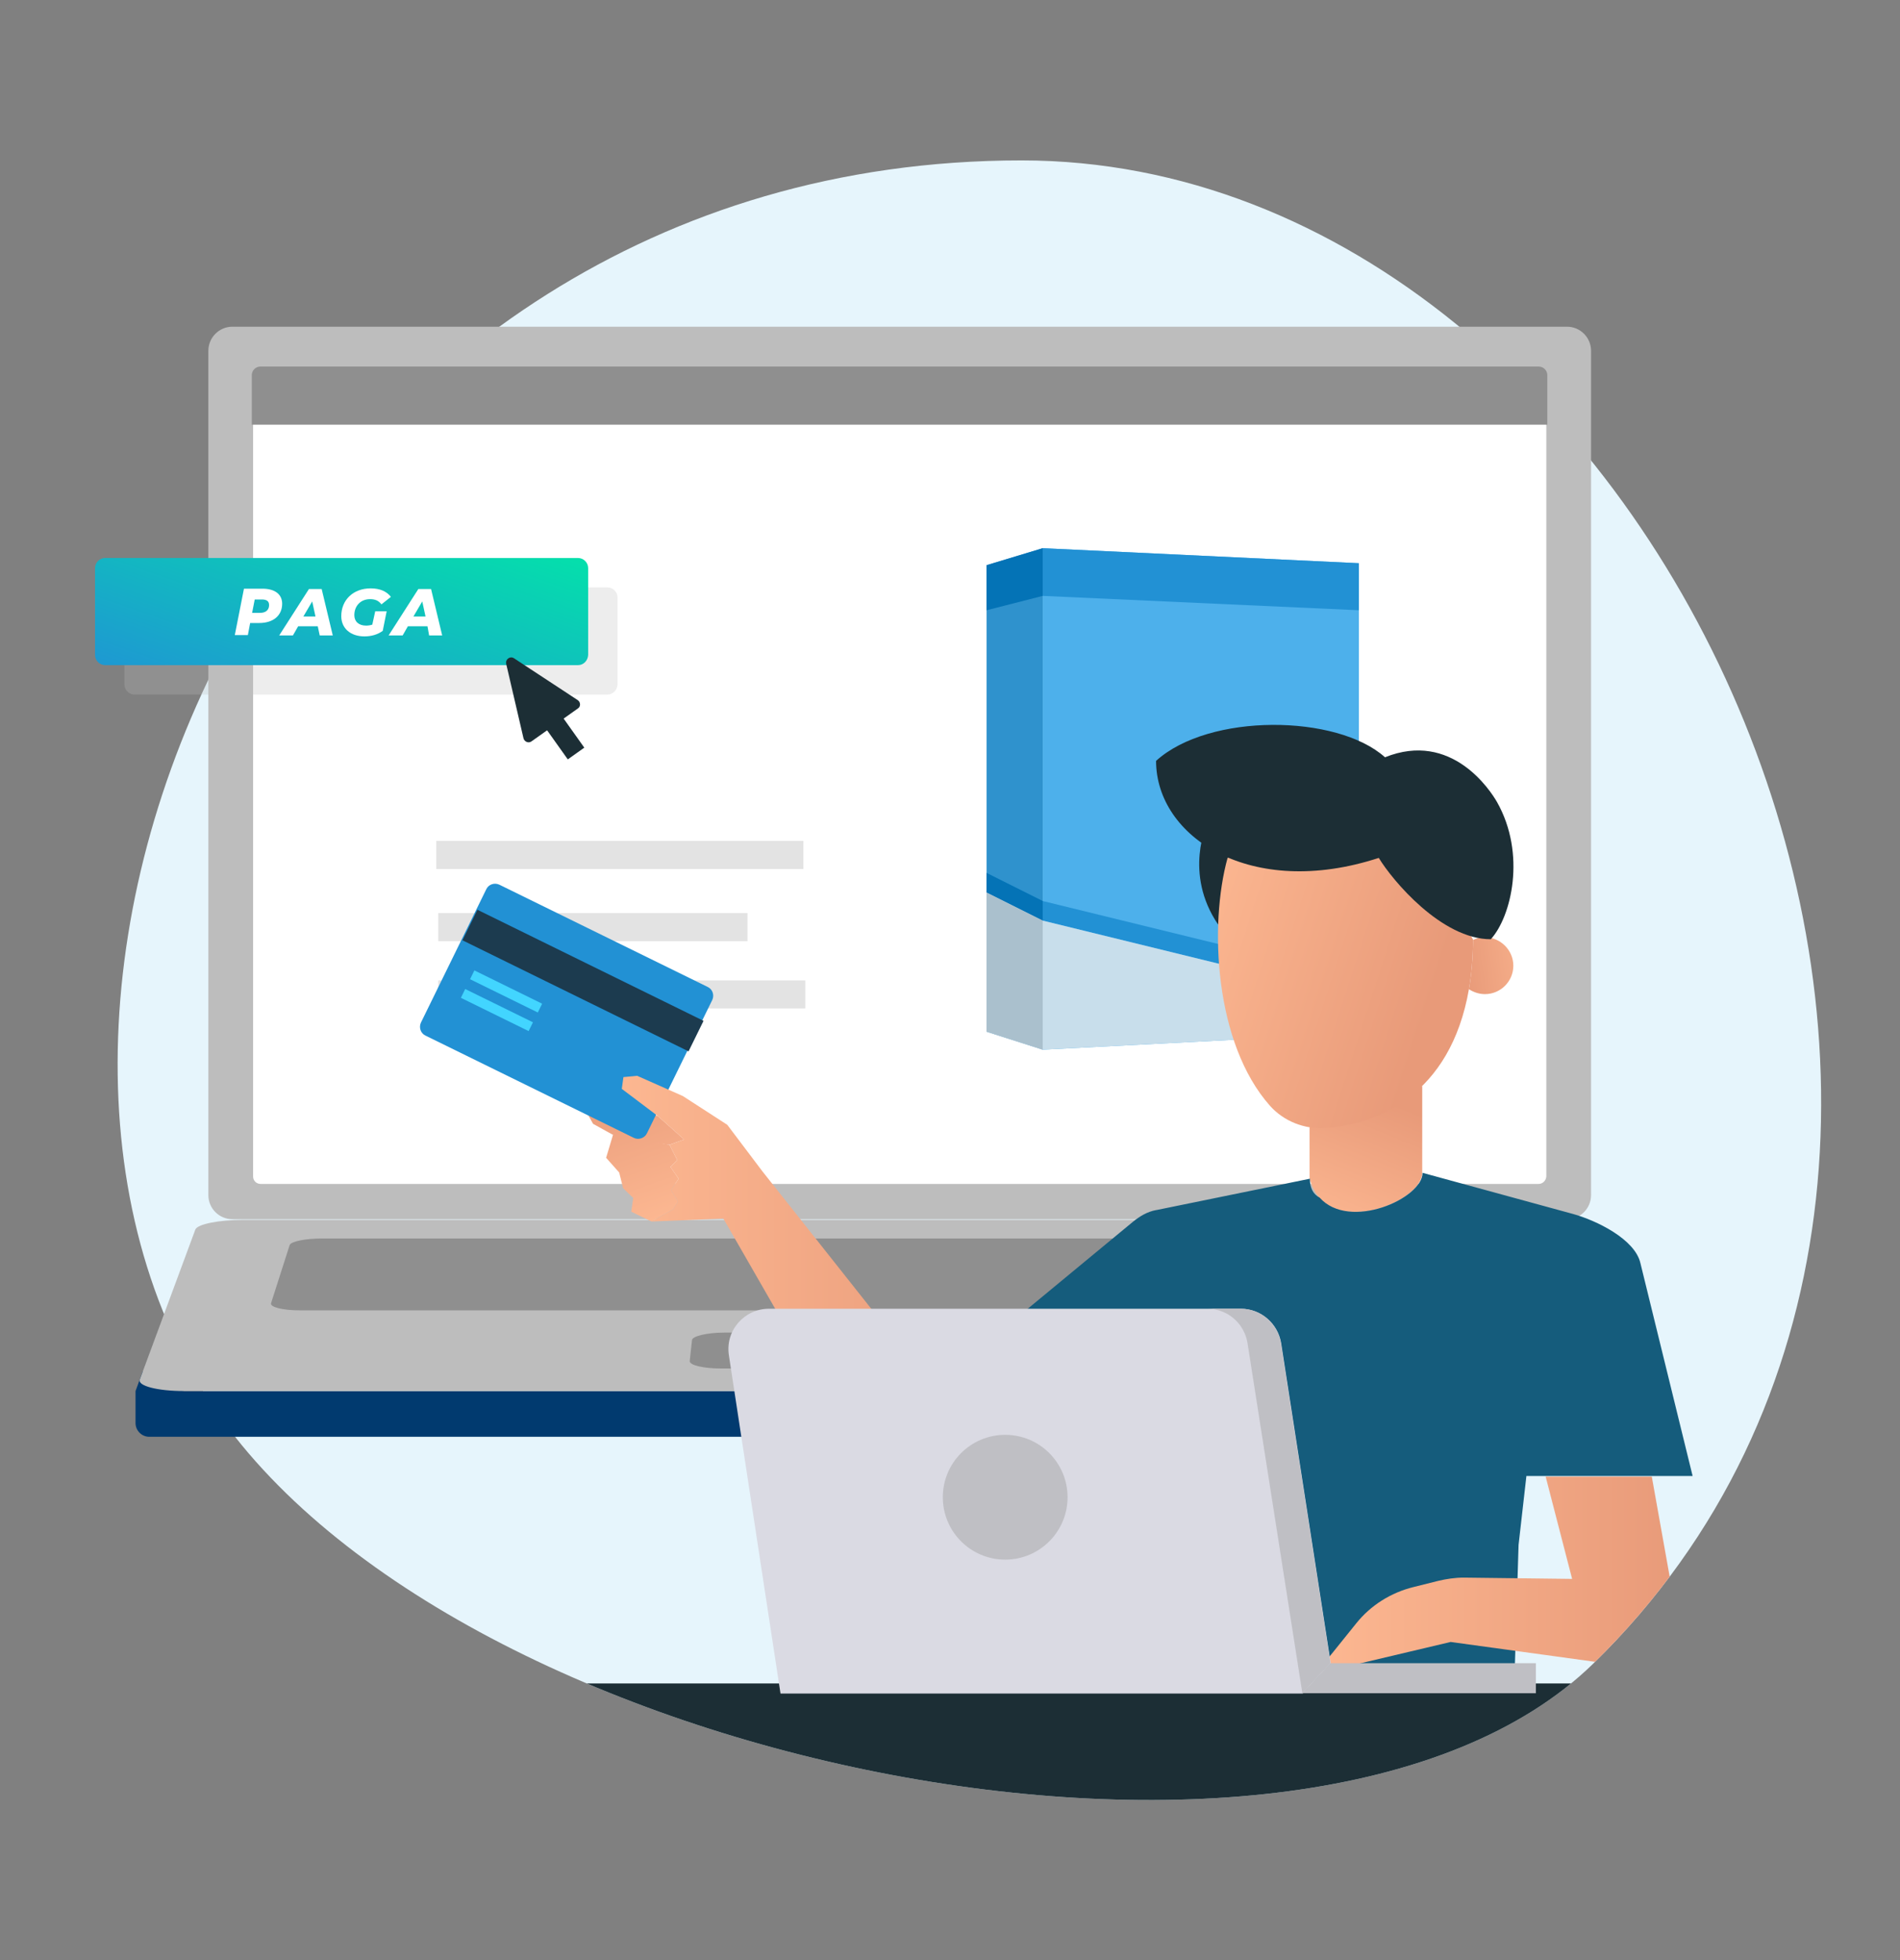 <?xml version="1.0" encoding="UTF-8"?> <svg xmlns="http://www.w3.org/2000/svg" xmlns:xlink="http://www.w3.org/1999/xlink" x="0px" y="0px" viewBox="805 -170.5 581.8 600" style="enable-background:new 805 -170.5 581.8 600;" xml:space="preserve"><rect x="805" y="-170.5" width="581.8" height="600" fill="#808080" stroke="none"/><style type="text/css"> .st0{display:none;} .st1{display:inline;} .st2{fill:#FFFFFF;} .st3{fill:#E6F5FC;} .st4{clip-path:url(#SVGID_00000079450126816049789980000001950289750125843885_);fill:#1C2E35;} .st5{fill:#1C2E35;} .st6{fill:#BDBDBD;} .st7{fill:#013A6F;} .st8{fill:#8F8F8F;} .st9{opacity:0.42;} .st10{opacity:0.27;fill:#BDBDBD;} .st11{fill:url(#SVGID_00000011007622982301564790000010622587366216401045_);} .st12{fill:#2F92CD;} .st13{fill:#4DB0EB;} .st14{fill:#0473B6;} .st15{fill:#2291D4;} .st16{fill:#C8DEEB;} .st17{fill:#AAC0CD;} .st18{opacity:0.27;} .st19{fill:url(#SVGID_00000134935270301238328580000004064729943784372644_);} .st20{fill:url(#SVGID_00000119106859672453111100000007717439845160720563_);} .st21{fill:url(#SVGID_00000011027700285669026730000001593218992671175345_);} .st22{fill:none;stroke:#BDBDBD;stroke-miterlimit:10;} .st23{fill:url(#SVGID_00000049182128708481621000000010516415631250038691_);} .st24{fill:none;stroke:#FFFFFF;stroke-width:2.3;stroke-linecap:round;stroke-linejoin:round;stroke-miterlimit:10;} .st25{fill:url(#SVGID_00000036966803431075428900000018131322707886878383_);} .st26{fill:url(#SVGID_00000005230566237169225780000017107201389207935624_);} .st27{fill:#1C3B4F;} .st28{fill:#42D5FF;} .st29{fill:url(#SVGID_00000048478520660784862200000017470322105255827883_);} .st30{fill:none;stroke:#20B421;stroke-miterlimit:10;} .st31{fill:url(#SVGID_00000092428083955046367390000012694765924969942946_);} .st32{fill:url(#SVGID_00000133531229950523882610000015578228818873627815_);} .st33{fill:url(#SVGID_00000178182911046792460180000013091406683413570193_);} .st34{fill:#155C7C;} .st35{clip-path:url(#SVGID_00000016069193383369602170000012535366933153361797_);fill:url(#SVGID_00000174602169799543987040000005210022856860907450_);} .st36{clip-path:url(#SVGID_00000088124535531740705890000005374561570335432847_);} .st37{fill:url(#SVGID_00000098193820836735162130000002629434319862620587_);} .st38{fill:url(#SVGID_00000030450066469242256170000007036112723157522819_);} .st39{fill:url(#SVGID_00000026875744415967656040000001075488521759432359_);} .st40{fill:url(#SVGID_00000014603220174193618300000018357443624353642925_);} .st41{fill:url(#SVGID_00000031891859880873851430000008125321085057651886_);} .st42{fill:url(#SVGID_00000039100276415905783540000010976718941520950957_);} .st43{fill:url(#SVGID_00000140708775381311169760000003579721358365684875_);} .st44{fill:url(#SVGID_00000148663634758505633870000008750445453883872923_);} .st45{clip-path:url(#SVGID_00000105404421660737982700000016467940701340055714_);fill:#155C7C;} .st46{clip-path:url(#SVGID_00000105404421660737982700000016467940701340055714_);fill:url(#SVGID_00000068667714242033662620000010198755385320612776_);} .st47{fill:url(#SVGID_00000079455593477477146530000012627429754191149231_);} .st48{fill:#D8D8E1;} .st49{fill:#BFBFC4;} .st50{clip-path:url(#SVGID_00000139276194392836418720000002286707912895849635_);fill:#BFBFC4;} .st51{clip-path:url(#SVGID_00000081609264840429566010000011010184684339806361_);fill:#BFBFC4;} .st52{fill:#DADAE3;}</style><g id="bg" class="st0"> <g class="st1"> <image style="overflow:visible;opacity:0.15;" width="252" height="485" transform="matrix(1 0 0 1 1124.469 -109.227)"> </image> <g> <path class="st2" d="M1332.2,356.2h-163.6c-15.9,0-28.8-12.9-28.8-28.8V-68.4c0-15.9,12.9-28.8,28.8-28.8h163.6 c15.9,0,28.8,12.9,28.8,28.8v395.9C1361,343.4,1348.1,356.2,1332.2,356.2z"></path> </g> </g> <g class="st1"> <image style="overflow:visible;opacity:0.15;" width="253" height="485" transform="matrix(1 0 0 1 818.469 -109.227)"> </image> <g> <path class="st2" d="M1026.8,356.2H863.1c-15.9,0-28.8-12.9-28.8-28.8V-68.4c0-15.9,12.9-28.8,28.8-28.8h163.6 c15.9,0,28.8,12.9,28.8,28.8v395.9C1055.6,343.4,1042.7,356.2,1026.8,356.2z"></path> </g> </g></g><g id="sfondo"> <path class="st3" d="M1292.8,338.8c-87.3,85.1-353.9,31.1-425-82.5c-80.4-128.5,25.2-377.7,250-377.7 C1315.1-121.4,1452.3,183.3,1292.8,338.8z"></path> <g> <defs> <path id="SVGID_1_" d="M1292.8,338.8c-87.3,85.1-353.9,31.1-425-82.5c-80.4-128.5,25.2-377.7,250-377.7 C1315.1-121.4,1452.3,183.3,1292.8,338.8z"></path> </defs> <clipPath id="SVGID_00000182529614286484595390000008531192603982786482_"> <use xlink:href="#SVGID_1_" style="overflow:visible;"></use> </clipPath> <rect x="976" y="344.8" style="clip-path:url(#SVGID_00000182529614286484595390000008531192603982786482_);fill:#1C2E35;" width="332.1" height="35.9"></rect> </g></g><g id="_x31_"> <path class="st6" d="M1284.8,202.7H876.2c-4.1,0-7.4-3.3-7.4-7.4V-63.1c0-4.1,3.3-7.4,7.4-7.4h408.6c4.1,0,7.4,3.3,7.4,7.4v258.4 C1292.2,199.4,1288.9,202.7,1284.8,202.7z"></path> <path class="st2" d="M1276.1,191.9H884.8c-1.3,0-2.3-1-2.3-2.3V-54.7c0-1.3,1-2.3,2.3-2.3h391.4c1.3,0,2.3,1,2.3,2.3v244.3 C1278.4,190.9,1277.4,191.9,1276.1,191.9z"></path> <path class="st7" d="M1313.1,251.8l-21.9,3.5H861.4l-12.7-6l-2.2,6v9.8c0,2.3,1.9,4.2,4.2,4.2h459.5c2.3,0,4.2-1.9,4.2-4.2v-9.8 L1313.1,251.8z"></path> <g> <path class="st6" d="M1299.5,255.3H861.4c-8.2,0-14.3-1.6-13.6-3.5l17-45.9c0.6-1.7,7.2-3,14.8-3h401.7c7.5,0,14.1,1.3,14.8,3 l17,45.9C1313.8,253.8,1307.7,255.3,1299.5,255.3z"></path> <path class="st8" d="M1135,248.4h-109.1c-5.5,0-9.8-1-9.7-2.3l0.7-6.4c0.1-1.2,4.6-2.3,10-2.3h107.2c5.4,0,9.9,1,10,2.3l0.7,6.4 C1144.9,247.3,1140.5,248.4,1135,248.4z"></path> <path class="st8" d="M1264.1,230.6H896.9c-5.3,0-9.3-1-8.9-2.2l5.7-17.8c0.4-1.1,4.8-2,9.9-2h353.9c5.1,0,9.6,0.9,9.9,2l5.7,17.8 C1273.4,229.6,1269.4,230.6,1264.1,230.6z"></path> </g> <g class="st9"> <rect x="939.2" y="109" class="st6" width="94.7" height="8.6"></rect> <rect x="939.2" y="129.6" class="st6" width="112.4" height="8.6"></rect> <rect x="938.6" y="86.9" class="st6" width="112.4" height="8.6"></rect> </g> <path class="st8" d="M1278.9-40.5H882.1v-15.2c0-1.4,1.2-2.6,2.6-2.6h391.5c1.4,0,2.6,1.2,2.6,2.6V-40.5z"></path> <path class="st10" d="M991,42.1H846.2c-1.7,0-3.1-1.4-3.1-3.1V12.4c0-1.7,1.4-3.1,3.1-3.1H991c1.7,0,3.1,1.4,3.1,3.1V39 C994,40.7,992.7,42.1,991,42.1z"></path> <linearGradient id="SVGID_00000019679377909042345950000004327231675443860899_" gradientUnits="userSpaceOnUse" x1="884.202" y1="89.801" x2="925.735" y2="-29.762"> <stop offset="0" style="stop-color:#2A77E4"></stop> <stop offset="1" style="stop-color:#01E8A7"></stop> </linearGradient> <path style="fill:url(#SVGID_00000019679377909042345950000004327231675443860899_);" d="M982,33.1H837.2c-1.7,0-3.1-1.4-3.1-3.1 V3.4c0-1.7,1.4-3.1,3.1-3.1H982c1.7,0,3.1,1.4,3.1,3.1V30C985,31.7,983.7,33.1,982,33.1z"></path> <g> <path class="st5" d="M981.9,46.4l-14.1,10c-0.9,0.7-2.2,0.2-2.5-0.9L960,32.7c-0.3-1.4,1.2-2.5,2.4-1.7l19.5,12.8 C982.8,44.4,982.9,45.8,981.9,46.4z"></path> <rect x="973.3" y="45.7" transform="matrix(0.815 -0.58 0.58 0.815 149.84 576.177)" class="st5" width="6.2" height="16"></rect> </g> <g> <path class="st2" d="M891.4,14.3c0,3.6-2.7,5.9-7,5.9h-2.8l-0.7,3.7h-4l2.8-14.2h6C889.3,9.8,891.4,11.5,891.4,14.3z M887.4,14.7 c0-1.2-0.8-1.7-2.2-1.7H883l-0.8,4.1h2.4C886.4,17.1,887.4,16.2,887.4,14.7z"></path> <path class="st2" d="M902.3,21.2h-6l-1.6,2.8h-4.2l9.1-14.2h3.9l3.4,14.2h-4L902.3,21.2z M901.6,18.2l-1-4.6l-2.7,4.6H901.6z"></path> <path class="st2" d="M919.9,16.6h3.5l-1.2,6c-1.5,1.1-3.4,1.7-5.6,1.7c-4.3,0-7.1-2.5-7.1-6.2c0-4.9,3.6-8.5,9-8.5 c2.8,0,4.9,0.9,6.2,2.6l-2.9,2.3c-0.9-1.2-2-1.6-3.5-1.6c-2.9,0-4.8,2.1-4.8,4.9c0,1.9,1.3,3.2,3.6,3.2c0.6,0,1.3-0.1,1.9-0.3 L919.9,16.6z"></path> <path class="st2" d="M935.9,21.2h-6l-1.6,2.8H924l9.1-14.2h3.9l3.4,14.2h-4L935.9,21.2z M935.3,18.2l-1-4.6l-2.7,4.6H935.3z"></path> </g> <g> <g> <polygon class="st12" points="1107.1,145.3 1124.3,150.8 1124.3,-2.7 1107.1,2.5 "></polygon> <polygon class="st13" points="1221.1,1.9 1124.3,-2.7 1124.3,150.8 1221.1,145.8 "></polygon> </g> <polygon class="st14" points="1124.3,-2.7 1124.3,11.9 1107.1,16.3 1107.1,2.5 "></polygon> <polygon class="st15" points="1221.1,1.9 1221.1,16.3 1124.3,11.9 1124.3,-2.7 "></polygon> <polygon class="st15" points="1221.1,129 1221.1,135 1124.3,111.3 1107.1,102.7 1107.1,96.7 1124.3,105.3 "></polygon> <polygon class="st16" points="1221.1,135 1221.1,145.8 1124.3,150.8 1107.1,145.3 1107.1,102.7 1124.3,111.3 "></polygon> <polygon class="st14" points="1124.3,105.3 1124.3,111.3 1107.1,102.7 1107.1,96.7 "></polygon> <polygon class="st17" points="1124.3,111.3 1124.3,150.8 1107.1,145.3 1107.1,102.7 "></polygon> </g></g><g id="_x32_"></g><g id="_x33_"></g><g id="figura_1"> <g> <linearGradient id="SVGID_00000149381820462173525940000008084291522873772949_" gradientUnits="userSpaceOnUse" x1="1009.306" y1="201.311" x2="993.828" y2="157.622"> <stop offset="0" style="stop-color:#FCB791"></stop> <stop offset="1" style="stop-color:#E89A79"></stop> </linearGradient> <polygon style="fill:url(#SVGID_00000149381820462173525940000008084291522873772949_);" points="994.9,178.1 986.6,173.5 985,170.6 995.5,168 1006.4,171.1 1014.5,178.3 1010,179.9 "></polygon> <linearGradient id="SVGID_00000176009058017910274050000008822452710477433995_" gradientUnits="userSpaceOnUse" x1="1007.744" y1="201.865" x2="992.265" y2="158.175"> <stop offset="0" style="stop-color:#FCB791"></stop> <stop offset="1" style="stop-color:#E89A79"></stop> </linearGradient> <polygon style="fill:url(#SVGID_00000176009058017910274050000008822452710477433995_);" points="1012.8,190.3 1010.5,193.8 1012.6,197.3 1011.1,199.7 1004.5,203.4 998.3,200.4 998.9,196.2 995.8,193.2 994.6,188.4 990.6,183.9 992.7,176.9 1010,179.9 1012.4,184.6 1010.3,186.7 "></polygon> <g> <path class="st15" d="M999.1,177.8l-63.8-31.3c-1.5-0.7-2.1-2.5-1.4-4l20-40.8c0.7-1.5,2.5-2.1,4-1.4l63.8,31.3 c1.5,0.7,2.1,2.5,1.4,4l-20,40.8C1002.4,177.9,1000.5,178.5,999.1,177.8z"></path> <rect x="944.6" y="124.2" transform="matrix(0.898 0.441 -0.441 0.898 157.713 -420.122)" class="st27" width="77.1" height="10.4"></rect> <rect x="948.1" y="131.2" transform="matrix(0.898 0.441 -0.441 0.898 156.727 -409.386)" class="st28" width="23.1" height="3"></rect> <rect x="945.3" y="136.9" transform="matrix(0.898 0.441 -0.441 0.898 158.944 -407.577)" class="st28" width="23.1" height="3"></rect> </g> <linearGradient id="SVGID_00000060032403339005104360000005034127242460883106_" gradientUnits="userSpaceOnUse" x1="995.395" y1="221.368" x2="1113.326" y2="221.368"> <stop offset="0" style="stop-color:#FCB791"></stop> <stop offset="1" style="stop-color:#E89A79"></stop> </linearGradient> <polygon style="fill:url(#SVGID_00000060032403339005104360000005034127242460883106_);" points="1113.3,271.4 1073.3,283.9 1026.5,202.5 1004.5,203.4 1011.1,199.7 1012.6,197.3 1010.5,193.8 1012.8,190.3 1010.3,186.7 1012.4,184.6 1010,179.9 1014.5,178.3 1006.4,171.1 995.4,162.8 995.9,159.2 1000.1,158.8 1014.1,165 1027.7,173.8 1038.5,188.1 1086.2,248.3 1103.7,239.6 "></polygon> </g> <path class="st5" d="M1178,112.5c-10.7-15.7-3.3-31.1-3.3-31.1l8.8,2.8L1178,112.5z"></path> <linearGradient id="SVGID_00000085932878627418529520000012672367847900055457_" gradientUnits="userSpaceOnUse" x1="1213.239" y1="206.149" x2="1229.707" y2="166.281"> <stop offset="0" style="stop-color:#FCB791"></stop> <stop offset="1" style="stop-color:#E89A79"></stop> </linearGradient> <path style="fill:url(#SVGID_00000085932878627418529520000012672367847900055457_);" d="M1206,174.5v15.8c0.7,2.4,1.7,4.3,3,5.8 c9.1,10.2,31.5,0.3,31.5-7.6c0-8.4,0-26.6,0-26.6"></path> <linearGradient id="SVGID_00000052795472908308254890000003498667776756107411_" gradientUnits="userSpaceOnUse" x1="1279.115" y1="122.514" x2="1253.114" y2="125.981"> <stop offset="0" style="stop-color:#FCB791"></stop> <stop offset="1" style="stop-color:#E89A79"></stop> </linearGradient> <path style="fill:url(#SVGID_00000052795472908308254890000003498667776756107411_);" d="M1268.4,125.1c0,4.8-3.9,8.7-8.7,8.7 c-1.8,0-3.5-0.6-4.9-1.5c0.8-4.6,1.2-9.6,1.3-15.1c1.1-0.5,2.3-0.8,3.6-0.8C1264.4,116.4,1268.4,120.3,1268.4,125.1z"></path> <linearGradient id="SVGID_00000045606144435201922010000009572550240722391462_" gradientUnits="userSpaceOnUse" x1="1169.466" y1="109.962" x2="1243.713" y2="133.94"> <stop offset="0" style="stop-color:#FCB791"></stop> <stop offset="1" style="stop-color:#E89A79"></stop> </linearGradient> <path style="fill:url(#SVGID_00000045606144435201922010000009572550240722391462_);" d="M1256.1,117.2c-0.1,5.5-0.5,10.5-1.3,15.1 c-5.7,32.5-28.2,41.4-44,42.5c-6.4,0.4-12.7-2.1-16.9-6.8c-17-19.1-18.7-55.4-13-75.9l54.4-13.8L1256.1,117.2L1256.1,117.2z"></path> <g> <path class="st5" d="M1159,62.4c0,23.3,29,42.5,68.2,29.7c4.1,6.8,19.2,24.9,34.3,24.9c6.3-6.9,10.9-26.1,1.9-42 c-2-3.5-13.9-21.9-34.3-13.7C1214.4,48.1,1175.2,47.7,1159,62.4z"></path> </g> <path class="st34" d="M1323.3,281.3h-50.9l-2.4,21.1l-1.3,42.4h-105.6v-69.4l-35.6-17.4l-13.6-23.1l38-31.4 c2.1-1.7,4.4-3.1,7.1-3.6c0,0,0,0,0.1,0l47-9.6c0,3,1.1,4.8,3,5.8c9.1,10.2,31.5,0.3,31.5-7.6l46.1,12.6c7.2,2,18.9,7.7,20.6,15 L1323.3,281.3z"></path> <g> <defs> <path id="SVGID_00000048486192677351820740000004214683460886512518_" d="M1292.8,338.8c-87.3,85.1-353.9,31.1-425-82.5 c-80.4-128.5,25.2-377.7,250-377.7C1315.1-121.4,1452.3,183.3,1292.8,338.8z"></path> </defs> <clipPath id="SVGID_00000057866168803406971100000012053301000638525326_"> <use xlink:href="#SVGID_00000048486192677351820740000004214683460886512518_" style="overflow:visible;"></use> </clipPath> <linearGradient id="SVGID_00000149342365759095842200000004378537403067201685_" gradientUnits="userSpaceOnUse" x1="1210.366" y1="310.917" x2="1319.196" y2="310.917"> <stop offset="0" style="stop-color:#FCB791"></stop> <stop offset="1" style="stop-color:#E89A79"></stop> </linearGradient> <path style="clip-path:url(#SVGID_00000057866168803406971100000012053301000638525326_);fill:url(#SVGID_00000149342365759095842200000004378537403067201685_);" d=" M1210.4,338.7l9.9-12.3c4.4-5.5,10.6-9.4,17.5-11.1l7.6-1.9c2.5-0.6,5.2-1,7.8-1l33.2,0.4l-8.1-31.3h32.5l8.1,45.3 c0.6,2.9,0.4,5.9-0.8,8.6l0,0c-1.4,3.3-4.8,5.4-8.5,5l-60.4-8.3l-27.9,6.6H1210.4z"></path> </g></g><g id="figura_2"></g><g id="figura_3"></g><g id="pc"> <path class="st52" d="M1040.5,230.1H1185c6.1,0,11.3,4.5,12.3,10.5l15.2,98.1l-8.6,9.2l-159.9,0l-15.8-103.5 C1027,236.8,1032.9,230.1,1040.5,230.1z"></path> <circle class="st49" cx="1112.8" cy="287.8" r="19.1"></circle> <path class="st49" d="M1212.4,338.6l-8.6,9.2L1187,240.6c-1-6.1-6.2-10.5-12.3-10.5h10.2c6.2,0,11.3,4.5,12.3,10.5L1212.4,338.6z"></path> <polygon class="st49" points="1275.3,338.6 1275.3,347.8 1203.8,347.8 1212.4,338.6 "></polygon></g><g id="numeri" class="st0"></g><g id="testo" class="st0"></g></svg> 